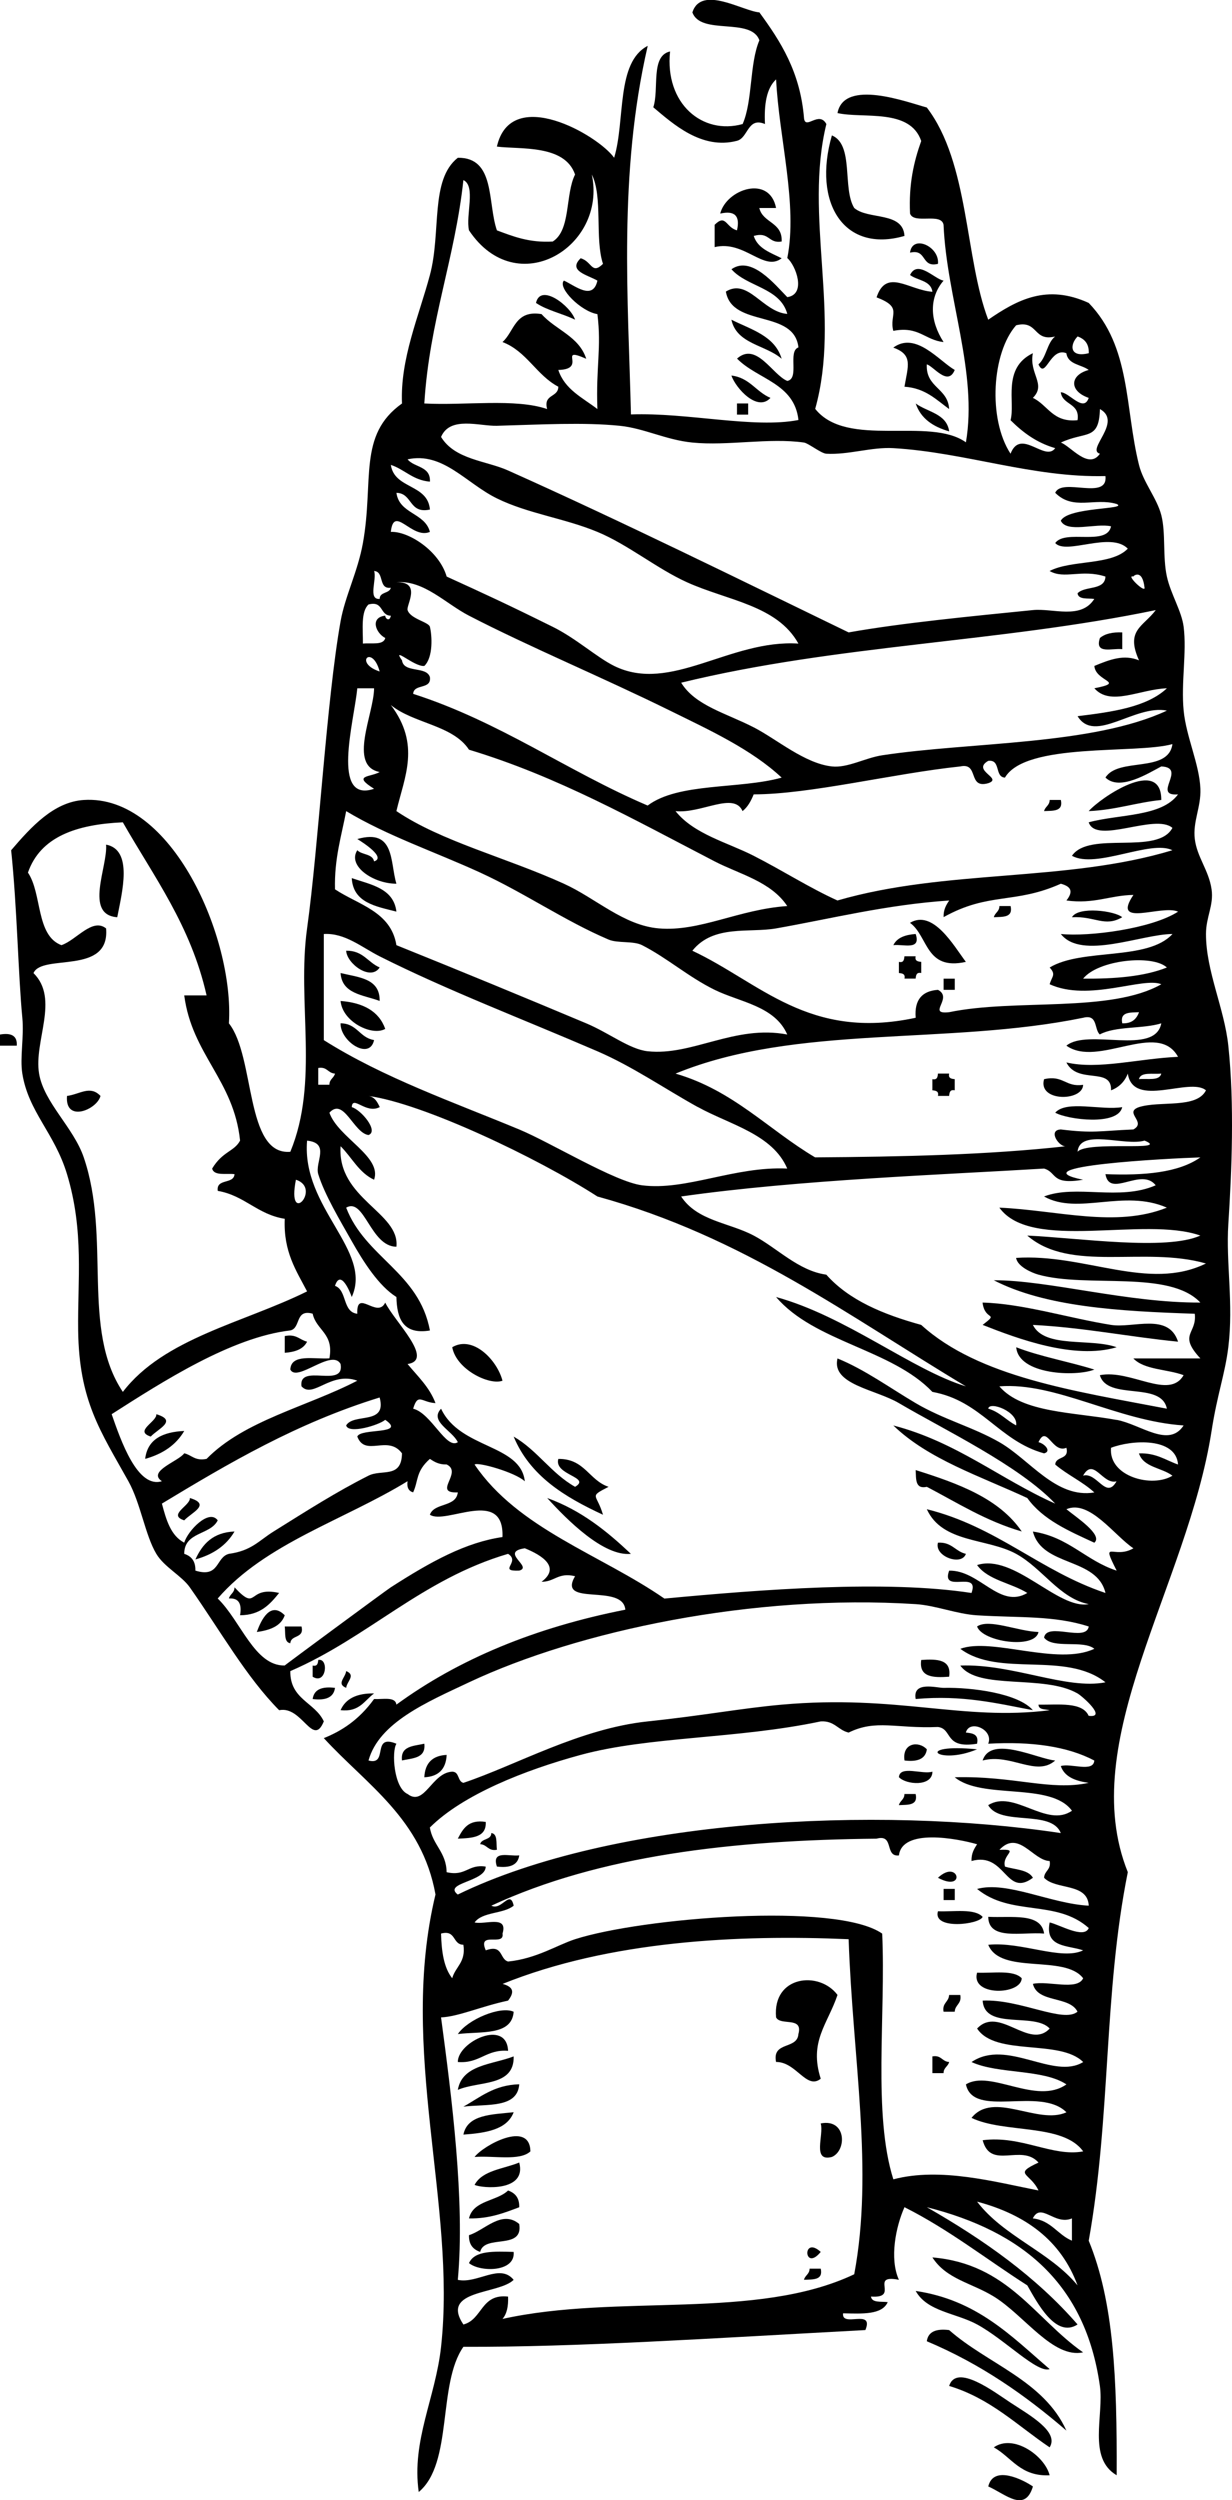 <svg xmlns="http://www.w3.org/2000/svg" viewBox="0 0 142.054 288.22"><path clip-rule="evenodd" d="M95.921 15.609c2.572 1.077 1.185 6.114 2.575 8.369 1.611 1.394 5.627.383 5.794 3.22-6.957 2.017-10.622-3.782-8.369-11.589zM89.483 23.979h-1.931c.401 1.748 2.69 1.604 2.575 3.864-1.551.265-1.398-1.176-3.22-.644.469 1.461 1.937 1.925 3.22 2.575-2.059 1.598-4.296-2.117-7.725-1.286v-2.575c1.312-1.294 1.263.283 2.574.642.386-1.671-.259-2.315-1.933-1.931.708-2.817 5.691-4.517 6.44-.645zM108.15 30.417c-1.98.479-1.236-1.768-3.219-1.289.25-2.148 3.43-.72 3.22 1.289zM66.309 36.856c-1.442-.705-3.226-1.066-4.507-1.933.514-2.329 3.989.343 4.507 1.933zM84.333 36.856c2.286 1.147 5.014 1.852 5.794 4.506-1.826-1.609-5.189-1.679-5.794-4.506zM103 40.073c2.585-1.91 5.294 1.551 7.083 2.575-.789 1.949-2.457-.454-3.22-.642-.134 2.706 2.446 2.704 2.575 5.15-1.493-1.084-2.742-2.41-5.15-2.575.41-2.407 1.01-3.688-1.29-4.508zM84.333 43.292c2.113.249 2.839 1.884 4.505 2.575-1.498 1.663-4.002-1.108-4.505-2.575zM84.977 46.512h1.289v1.286h-1.289v-1.286zM105.58 46.512c1.357 1.003 3.571 1.152 3.864 3.219-1.83-.529-3.27-1.454-3.86-3.219zM129.4 72.905v1.931c-1.14-.146-3.222.649-2.575-1.286.58-.501 1.46-.692 2.58-.645zM133.9 92.219c-2.923.299-5.28 1.158-8.369 1.286 1.36-1.548 8.39-6.334 8.37-1.286zM121.03 92.219h1.289c.301 1.373-.92 1.226-1.931 1.286.11-.521.64-.642.64-1.286zM43.132 99.299c1.408-.435-1.219-2.137-1.932-2.575 4.38-1.25 3.756 2.695 4.507 5.15-2.666.008-5.686-2.054-4.507-3.861.521.557 1.765.387 1.932 1.29zM12.232 97.369c3.135.589 1.843 5.493 1.287 8.37-3.847-.28-1.078-5.857-1.287-8.371zM40.558 101.23c2.24.762 4.829 1.179 5.15 3.861-2.395-.61-4.984-1.02-5.15-3.86zM115.24 104.45h1.286c.302 1.375-.919 1.226-1.931 1.289.11-.52.64-.64.64-1.29zM123.6 105.74c.718-1.294 4.978-.739 5.792 0-2.02 1.18-3.15-.15-5.79 0zM104.93 106.38c2.672-1.577 5.047 2.662 6.438 4.505-4.68 1.04-4.32-2.96-6.44-4.5zM105.58 107.67c.65 1.936-1.433 1.142-2.574 1.289.42-.87 1.37-1.2 2.57-1.29zM43.776 111.53c-1.031 1.606-3.798-.442-3.861-1.933 1.959-.03 2.502 1.36 3.861 1.93zM104.29 110.24h1.286c-.117.547.252.607.645.644v1.287c-.547-.118-.607.251-.645.644h-1.286c.118-.547-.251-.607-.644-.644v-1.287c.54.13.6-.24.64-.64zM39.27 112.17c2.068.508 4.555.597 4.506 3.219-1.867-.7-4.353-.79-4.506-3.22zM108.8 112.82h1.289v1.289H108.8v-1.29zM39.27 115.39c2.585.204 4.417 1.163 5.15 3.219-1.494.87-4.93-.78-5.15-3.22z" fill-rule="evenodd"/><path clip-rule="evenodd" d="M43.132 119.9c-.52 2.397-3.929.124-3.862-1.933 1.921.01 2.188 1.67 3.862 1.93zM0 119.26c1.293-.22 2.015.131 1.932 1.286H0v-1.29zM108.15 123.76h1.289c-.118.547.251.608.645.645v1.286c-.548-.118-.608.251-.645.645h-1.289c.118-.548-.251-.608-.642-.645v-1.286c.55.11.61-.25.64-.65zM120.38 124.41c2.231-.516 2.473.958 4.505.645-.02 1.93-5.25 1.99-4.5-.65zM11.587 126.34c-.393 1.579-4.117 3.138-3.861 0 1.504-.2 2.659-1.26 3.861 0zM121.67 128.27c1.312-1.477 5.347-.233 7.725-.642-.47 2.19-6.29 1.45-7.73.64zM32.833 154.02c1.345-.272 1.704.44 2.575.645-.423.864-1.376 1.197-2.575 1.286v-1.93zM57.939 159.17c-1.534.559-5.329-1.299-5.794-3.863 2.38-1.41 5.166 1.46 5.794 3.86zM117.17 155.31c2.779 1.084 6.075 1.652 9.014 2.575-2.15.85-8.74.6-9.01-2.57zM18.026 163.03c2.502.752.174 1.685-.644 2.578-1.974-.63.74-1.72.644-2.58zM21.244 164.96c-.951 1.624-2.49 2.658-4.505 3.219.269-2.3 2.052-3.1 4.505-3.22zM66.309 171.4c1.905-1.129-2.466-1.336-1.932-3.217 3.04-.036 3.535 2.473 5.794 3.217-2.351 1.205-1.352.76-.645 3.22-4.4-2.035-8.414-4.461-10.3-9.011 2.724 1.57 4.335 4.25 7.083 5.79zM105.58 169.47c4.898 1.541 9.622 3.254 12.233 7.081-4.154-1.211-7.421-3.309-10.944-5.15-1.38.3-1.23-.92-1.29-1.93zM21.889 172.69c2.503.752.174 1.682-.645 2.575-1.973-.63.74-1.71.645-2.57zM63.089 172.69c3.942 1.422 6.895 3.835 9.656 6.436-3.127.32-7.302-3.85-9.656-6.44zM22.532 179.77c.803-1.771 2.027-3.122 4.507-3.219-.952 1.63-2.49 2.66-4.507 3.22zM108.15 177.84c1.604-.099 1.993 1.012 3.22 1.286-.47 1.44-3.67.31-3.22-1.29zM32.188 183.63c-1.057 1.302-2.152 2.567-4.507 2.575.22-1.292-.131-2.015-1.286-1.931.122-.521.646-.642.643-1.289 2.75 2.93 1.39-.2 5.15.65zM32.833 186.21c-.445 1.27-1.717 1.715-3.219 1.93.49-1.39 1.563-3.6 3.219-1.93zM119.74 188.14c-.393 2.015-6.479 1.138-7.08-.644 1.39-.93 4.68.56 7.08.64zM32.833 187.5h1.931c.355 1.427-1.229.916-1.287 1.933-.756-.11-.543-1.18-.644-1.93zM36.695 191.36c1.25-.257.94 2.932-.645 1.931v-1.286c.548.12.609-.25.645-.64zM106.22 191.36c1.845-.126 3.513-.081 3.22 1.931-1.84.13-3.51.08-3.22-1.93zM39.915 192.64c1.146.475.092 1.171 0 1.934-1.148-.46-.094-1.16 0-1.93zM119.1 197.15c-4.151-.783-8.097-1.773-13.52-1.288-.388-2.117 2.434-1.269 3.22-1.286 3.26-.07 8.6.62 10.3 2.58zM38.626 194.58c-.155 1.131-1.107 1.467-2.575 1.286.156-1.14 1.108-1.47 2.575-1.29zM39.27 197.15c.584-1.346 1.899-1.964 3.862-1.933-1.115.82-1.686 2.18-3.862 1.93zM48.927 201.01c.195 1.7-1.345 1.661-2.575 1.934-.197-1.69 1.344-1.65 2.575-1.93zM106.87 201.66c-.154 1.132-1.107 1.467-2.575 1.289-.31-2.01 1.61-2.31 2.57-1.29z" fill-rule="evenodd"/><path clip-rule="evenodd" d="M112.66 201.66c-4.61 1.92-7.39-.72 0 0zM121.67 202.95c-2.183 1.931-5.118-.864-8.369 0 .96-2.97 6.34-.17 8.37 0zM48.927 204.88c.079-1.638.937-2.497 2.575-2.575-.079 1.64-.938 2.5-2.575 2.58zM103.65 204.88c.081-1.423 2.729-.275 3.863-.645-.01 1.76-3.04 1.52-3.86.64zM104.29 206.81h1.286c.302 1.375-.919 1.226-1.93 1.288.12-.52.64-.64.64-1.29zM56.009 210.03c.093 1.811-1.577 1.857-3.22 1.931.588-1.13 1.197-2.24 3.22-1.93zM56.652 211.31c.754.104.543 1.174.643 1.934-1.039.181-1.108-.608-1.931-.645.16-.7 1.28-.44 1.288-1.29zM59.87 213.89c-.154 1.131-1.106 1.467-2.575 1.286-.649-1.94 1.435-1.14 2.575-1.29zM108.15 216.47c2.4-2.25 3.27 1.75 0 0zM108.8 217.75h1.289v1.289H108.8v-1.29zM108.15 220.33c1.854.076 4.215-.351 5.15.645-.31.88-5.8 1.55-5.15-.65zM113.95 220.97c2.647.142 6.101-.521 6.438 1.931-2.58-.21-6.41.83-6.44-1.93zM112.66 227.41c1.854.078 4.212-.352 5.149.644-.06 1.94-5.91 2.11-5.15-.64zM96.566 229.98c-1.142 3.387-3.306 5.349-1.933 9.655-1.646 1.323-2.813-1.954-5.15-1.931-.484-2.417 2.46-1.403 2.575-3.219.576-2.08-2.099-.904-2.575-1.931-.424-4.8 4.97-5.4 7.083-2.58zM109.44 229.98h1.286c.184 1.037-.607 1.108-.642 1.931h-1.289c-.18-1.03.6-1.1.64-1.93zM52.789 234.49c1.145-1.698 4.934-3.282 6.438-2.575-.206 2.79-3.761 2.24-6.438 2.57z" fill-rule="evenodd"/><path clip-rule="evenodd" d="M58.583 236.42c-2.561-.199-3.235 1.487-5.794 1.288-.022-2.33 5.632-5.02 5.794-1.29zM59.227 237.06c.096 3.529-4.056 2.812-6.438 3.861.506-2.92 3.963-2.9 6.438-3.86zM107.51 237.06c1.037-.181 1.108.608 1.931.645-.123.521-.647.64-.645 1.286h-1.286v-1.93zM59.87 240.28c-.204 2.798-3.759 2.248-6.438 2.575 1.931-1.07 3.513-2.5 6.438-2.58zM59.227 243.5c-.77 2.02-3.194 2.387-5.794 2.577.464-2.33 3.267-2.31 5.794-2.58zM94.633 244.79c2.98-.59 3.022 3.133 1.288 3.863-2.326.61-.898-2.53-1.288-3.86zM61.159 248.01c-1.22 1.143-4.253.469-6.439.645.988-1.32 6.366-4.29 6.439-.65zM59.87 249.3c.904 3.388-4.277 2.976-5.15 2.575.893-1.69 3.326-1.83 5.15-2.58zM58.583 252.52c.791.28 1.322.825 1.286 1.931-1.721.639-3.394 1.328-5.793 1.289.48-2.1 3.193-1.96 4.507-3.22zM55.364 259.6c-.792-.28-1.323-.822-1.288-1.931 1.776-.536 3.784-2.976 5.793-1.286.501 3.08-4.021 1.13-4.505 3.22zM94.633 259.6c-1.952 2.38-2.169-1.96 0 0zM59.227 259.6c.22 2.379-3.91 2.34-5.15 1.289.657-1.49 2.96-1.34 5.15-1.29zM124.89 271.18c-3.494.729-6.766-4.262-10.3-6.437-2.562-1.576-5.472-1.995-7.08-4.508 8.72.73 11.82 7.07 17.38 10.95zM93.347 261.53h1.286c.301 1.372-.92 1.226-1.931 1.286.124-.53.647-.65.645-1.29zM122.96 280.2c-4.724-4.076-9.899-7.698-16.095-10.3.154-1.134 1.108-1.47 2.575-1.289 4.45 3.92 10.92 5.82 13.52 11.59zM114.59 282.13c2.259-1.585 5.873.972 6.437 3.219-3.39.16-4.37-2.07-6.44-3.22zM119.1 286.64c-.927 3.077-3.151.88-5.149 0 .59-2.52 4.03-.77 5.15 0z" fill-rule="evenodd"/><path clip-rule="evenodd" d="M111.37 51.017c1.388-8.044-2.216-16.665-2.575-25.105-.27-1.446-3.416-.019-3.863-1.289-.165-3.387.439-5.999 1.288-8.369-1.302-3.812-6.685-2.551-9.655-3.219.765-4.003 8.079-1.239 10.3-.642 4.901 6.402 4.375 17.362 7.081 24.463 3.348-2.3 6.755-4.141 11.588-1.933 4.891 5.071 4.152 12.071 5.795 18.669.505 2.036 2.062 3.819 2.574 5.794.529 2.048.142 4.793.643 7.081.442 2.012 1.705 3.977 1.933 5.794.372 2.983-.312 6.431 0 9.658.294 3.042 1.818 6.164 1.931 9.011.084 2.122-.891 3.772-.645 5.794.254 2.087 1.614 3.591 1.934 5.794.267 1.865-.645 3.17-.645 5.15-.003 4.275 2.114 8.547 2.575 12.875.72 6.774.39 14.543 0 20.602-.286 4.427.618 9.124 0 14.161-.38 3.096-1.269 5.383-1.931 9.658-2.769 17.836-15.712 35.792-9.658 50.857-2.824 14.053-1.92 28.025-4.506 42.487 2.887 7.033 3.274 15.822 3.22 27.038-3.374-1.978-1.454-6.912-1.934-10.299-1.655-11.728-8.841-17.792-19.955-20.603 6.552 3.748 12.595 8.008 17.381 13.519-2.525 1.643-4.689-2.585-5.795-4.505-4.715-3.01-9.021-6.429-14.161-9.014-.992 2.224-1.755 5.909-.644 8.369-3.513-.676.183 2.177-3.22 1.933.104.755 1.174.543 1.931.643-.657 1.487-2.958 1.333-5.147 1.288-.207 1.708 3.604-.603 2.572 1.931-18.069.97-33.237 1.979-46.351 1.931-3.003 4.294-1.168 13.425-5.15 16.738-.842-5.94 1.93-10.837 2.575-16.738 1.804-16.461-4.954-34.26-.643-52.144-1.572-8.728-7.95-12.651-12.876-18.024 1.98-.799 4.008-2.038 5.794-4.508 1.019.055 2.456-.31 2.575.645 7.192-5.255 15.996-8.896 26.396-10.944-.272-3.1-7.903-.28-5.794-3.861-1.967-.467-2.347.657-3.863.642 2.22-1.666.08-3.049-1.932-3.861-2.971.436.985 2.138-.645 2.575-2.545.107.207-.99-1.286-1.934-9.949 2.929-16.12 9.633-25.107 13.52-.05 3.27 2.845 3.594 3.862 5.795-1.259 3.075-2.497-1.834-5.15-1.287-3.809-3.851-6.733-9.089-10.3-14.163-.955-1.356-2.946-2.329-3.863-3.864-1.282-2.143-1.807-5.83-3.219-8.366-3.227-5.797-5.684-9.241-5.794-17.383-.077-5.755.705-11.442-1.286-18.024-1.439-4.755-4.444-7.172-5.151-11.589-.295-1.844.212-4.236 0-6.436-.479-4.998-.591-12.584-1.288-19.313 2.318-2.708 4.918-5.569 8.369-5.794 10.164-.663 17.355 15.893 16.739 25.75 3.061 3.867 1.843 15.246 7.081 14.808 3.35-8.1.744-17.213 1.932-25.752 1.337-9.614 2.228-26.229 3.862-35.405.516-2.899 1.98-5.71 2.575-9.014 1.296-7.206-.617-12.453 4.507-16.094-.226-5.14 1.953-10.072 3.218-14.808 1.33-4.969-.01-10.973 3.219-13.519 4.346-.053 3.407 5.179 4.506 8.369 1.879.697 3.709 1.443 6.438 1.289 2.109-1.325 1.424-5.443 2.575-7.725-1.189-3.484-6.322-2.879-9.014-3.219 1.608-7.115 11.661-1.331 13.519 1.286 1.308-4.306.195-10.996 3.872-12.9-3.413 14.784-2.242 29.391-1.933 42.488 6.53-.236 14.143 1.645 19.313.644-.461-4.259-4.749-4.689-7.081-7.08 2.235-1.983 4.092 1.888 5.795 2.575 1.445-.27.016-3.416 1.286-3.864-.503-4.432-7.642-2.227-8.369-6.436 2.562-1.587 4.259 2.368 7.083 2.575-.828-3.039-4.632-3.094-6.438-5.15 2.305-1.632 5.039 1.805 6.438 3.216 2.234-.325.977-3.675 0-4.505 1.221-6.158-.967-13.896-1.289-20.6-1.116 1.03-1.394 2.897-1.286 5.15-2.009-.856-1.92 1.59-3.22 1.931-4.078 1.074-7.402-1.97-9.655-3.861.694-2.095-.348-5.928 1.931-6.438-.623 6.022 3.735 9.655 8.369 8.369 1.171-2.69.778-6.947 1.931-9.655-.961-2.688-6.761-.535-7.725-3.219 1.019-3.193 5.847-.131 7.725 0 2.447 3.348 4.721 6.866 5.15 12.23.181 1.352 1.721-.932 2.574.645-2.596 10.58 1.7 22.171-1.288 32.833 3.679 4.624 13.162.842 17.382 3.859zm-46.994-8.369c.743 2.263 2.81 3.201 4.507 4.508-.182-4.875.486-7.041 0-10.944-1.886-.293-4.638-3.047-3.862-3.864 1.211.534 3.345 2.375 3.862 0-1.127-.65-3.452-1.113-1.932-2.575 1.313.359 1.262 1.938 2.575.645-.961-2.902.005-7.73-1.288-10.3 1.769 8.343-8.659 14.693-14.162 6.436-.399-1.747.817-5.108-.645-5.792-.982 9.103-3.918 16.251-4.505 25.75 4.681.254 10.484-.613 14.162.644-.469-1.757 1.28-1.296 1.288-2.575-2.529-1.333-3.642-4.084-6.438-5.15 1.372-1.205 1.421-3.73 4.507-3.219 1.611 1.82 4.318 2.548 5.15 5.15-3.44-1.512.222 1.21-3.219 1.286zm57.294-3.861c-2.567.637-1.938-1.925-4.506-1.289-2.787 3.151-3.279 10.761-.645 14.808 1.169-3.028 3.984 1.001 5.15-.644-2.164-.626-3.749-1.831-5.15-3.22.566-2.066-1.006-5.996 2.575-7.725-.474 2.36 1.585 3.578 0 5.15 1.745.833 2.289 2.863 5.15 2.575.306-2.02-1.731-1.7-1.931-3.219.964-.01 2.632 2.392 3.219.645-2.253-.77-2.216-2.622 0-3.219-.856-.645-2.396-.608-2.574-1.931-1.889-.741-2.392 3.088-3.22 1.289.92-.789.97-2.458 1.92-3.22zm3.87 1.93c.034-1.108-.495-1.65-1.288-1.931-.92.941-.95 2.492 1.29 1.931zm-3.22 10.3c1.137.417 3.195 3.175 4.505 1.289-1.643-.458 2.672-3.665 0-5.15-.1 3.694-1.62 2.517-4.5 3.861zm-.65 5.795c.765-1.81 6.096.945 5.794-1.931-8.385.207-16.146-2.729-24.463-3.219-2.497-.147-5.166.791-7.726.644-.597-.034-2.074-1.218-2.574-1.289-4.058-.574-8.783.409-12.875 0-3.039-.301-5.563-1.65-8.369-1.931-4.199-.422-9.018-.142-14.164 0-2 .055-5.404-1.155-6.438 1.286 1.606 2.627 5.192 2.729 7.726 3.864C71.77 60.138 85.295 66.823 97.85 72.905c6.208-1.103 14.206-1.868 21.244-2.575 2.313-.233 5.548 1.131 7.083-1.286-.76-.102-1.828.11-1.933-.645.819-.898 3.153-.28 3.219-1.933-2.764-.891-4.738.354-6.438-.642 2.544-1.32 7.12-.608 9.014-2.575-1.985-2.022-7.091.765-8.369-.645 1.157-1.634 5.975.393 6.438-1.931-1.747-.4-5.11.817-5.794-.644.835-1.603 7.874-1.286 6.438-1.931-2.55-.755-5.01.791-7.08-1.286zm-72.1 4.505c-2.104.904-4.162-3.204-4.505 0 2.009-.094 5.561 2.148 6.438 5.15 4.466 2.038 6.888 3.148 12.231 5.794 2.704 1.338 5.081 3.521 7.081 4.508 6.518 3.214 13.344-3.085 21.244-2.575-2.457-4.43-8.181-4.951-12.875-7.083-3.483-1.583-6.771-4.328-10.3-5.794-3.814-1.582-7.991-2.096-11.588-3.861-3.568-1.752-6.217-5.388-10.3-4.505.755.961 2.676.757 2.575 2.575-1.978-.168-2.895-1.399-4.505-1.934.41 2.811 4.263 2.174 4.505 5.15-2.452.521-1.975-1.886-3.862-1.93.335 2.454 3.29 2.286 3.861 4.505zm-5.794 7.727c.008-.852 1.129-.589 1.289-1.289-1.485.197-.715-1.86-1.932-1.93.352.935-.752 3.327.643 3.219zm88.194-1.289c-.254-2.297-1.367-1.31-1.286-1.289-.95-.279 1.36 1.952 1.29 1.289zm-84.975 2.576c.318 1.024 2.435 1.365 2.575 1.931.245.982.401 3.502-.643 4.508-1.137.142-3.805-2.378-2.575-.644.208 1.506 2.808.626 3.218 1.93.198 1.485-1.86.715-1.931 1.931 10.065 3.24 17.713 8.896 27.038 12.877 3.55-2.674 10.58-1.865 15.45-3.219-3.463-3.251-8.366-5.506-12.875-7.725-7.922-3.9-16.238-7.355-23.176-10.944-2.731-1.412-5.201-4.112-8.369-3.863 2.95-.059 1.114 2.657 1.288 3.218zm-1.931.644c-1.28-.008-.82-1.757-2.575-1.289-.888.831-.638 2.798-.644 4.508.962-.11 2.376.228 2.575-.645-1.114-.584-1.778-2.371 0-2.575-.003.357.521.732.644.001zm79.186 11.586c4.016-.49 7.974-1.038 10.3-3.217-3.167.123-6.507 2.111-8.367 0 3.712-.729.137-.742 0-2.575 1.847-.765 3.416-1.349 5.15-.644-1.58-3.5.471-3.854 1.931-5.794-18.027 3.743-36.684 3.971-54.722 8.369 1.614 2.646 5.177 3.507 8.369 5.15 2.644 1.357 5.87 4.167 9.014 4.505 1.803.197 3.835-.99 5.795-1.286 10.234-1.556 24.222-1.134 32.83-5.15-3.7-.733-8.33 3.877-10.3.642zm-80.474-5.15c-.856-3.188-3.04-1.003 0 0zm-.644 13.519c-2.575-1.601-.431-1.312.644-1.931-3.682-.72-.655-6.727-.644-9.655H41.2c-.388 3.887-3.054 13.27 1.932 11.586zm2.576 2.575c5.23 3.521 12.583 5.315 19.313 8.37 3.676 1.668 6.886 4.807 10.942 5.15 4.744.403 9.203-2.195 14.809-2.575-1.881-2.837-5.522-3.675-8.369-5.15-9.312-4.822-18.069-9.781-28.326-12.875-1.869-2.853-6.424-3.018-9.012-5.15 3.447 4.576 1.583 8.246.643 12.22zm81.752-3.861c1.467-2.397 7.256-.469 7.725-3.864-4.217 1.171-16.924-.236-19.313 3.864-1.215-.071-.445-2.13-1.93-1.931-1.957 1.134 1.757 1.994 0 2.575-2.399.684-1.02-2.415-3.22-1.933-7.801.825-17.328 3.217-23.819 3.219-.312.763-.686 1.459-1.286 1.931-.987-2.273-4.783.32-7.728 0 2.127 2.667 6.015 3.618 9.014 5.15 3.461 1.771 6.353 3.652 9.658 5.153 12.568-3.646 26.354-2.083 38.624-5.794-2.509-1.239-8.822 2.182-11.586.642 2.004-2.928 9.857-.01 11.586-3.216-1.993-1.721-8.793 1.967-9.655-.645 3.547-.959 8.398-.613 10.3-3.22-3.083.249 1.105-3.099-1.931-3.219-1.42.741-4.78 2.889-6.43 1.286zM38.626 102.52c2.709 1.797 6.456 2.56 7.082 6.439 7.371 2.968 14.411 5.87 21.888 9.011 2.638 1.108 5.004 2.997 7.082 3.219 5.146.556 10.038-3.088 16.095-1.93-1.433-3.295-5.482-3.733-8.369-5.15-3.031-1.488-5.482-3.681-8.369-5.15-1.006-.514-2.816-.199-3.863-.645-5.077-2.167-9.675-5.37-14.807-7.725-5.223-2.396-10.705-4.228-15.45-7.083-.545 2.878-1.38 5.479-1.289 9.003zm-35.407-1.93c1.65 2.426.905 7.249 3.863 8.37 1.73-.584 3.56-3.199 5.15-1.933.469 5.448-7.395 2.865-8.369 5.15 3.02 2.994.016 7.83.644 11.588.558 3.345 3.971 6.2 5.15 9.658 3.178 9.312-.329 19.803 4.507 27.035 4.744-6.197 13.923-7.963 21.244-11.586-1.248-2.399-2.741-4.555-2.575-8.369-3.154-.495-4.614-2.682-7.726-3.219-.196-1.485 1.86-.715 1.932-1.93-.963-.11-2.376.23-2.575-.645 1.207-1.999 2.547-1.949 3.218-3.22-.729-6.994-5.543-9.907-6.438-16.738h2.576c-1.816-8.055-6.072-13.668-9.657-19.955-5.348.239-9.507 1.659-10.944 5.805zm105.58 5.15c-.028-.886.304-1.415.645-1.931-7.274.487-13.643 2.108-19.958 3.217-3.102.547-7.225-.466-9.655 2.575 7.83 3.672 13.394 10.376 25.749 7.728-.167-2.101.766-3.099 2.575-3.219 1.795.956-1.359 2.876 1.289 2.575 7.644-1.584 18.572.118 24.463-3.219-2.093-.888-8.371 2.056-12.877 0 .251-.919.772-1.087 0-1.931 3.743-2.266 11.293-.726 14.163-3.864-3.557.013-10.496 3.049-12.874 0 3.259.333 10.457-.6 13.519-2.575-1.901-.852-7.756 1.928-5.149-1.931-2.743.047-4.503 1.077-7.725.645.72-.927.693-1.572-.645-1.933-5.37 2.39-8.27.93-13.52 3.85zm-28.328 21.89c-3.835-2.122-7.528-4.686-11.589-6.439-8.638-3.728-17.304-7.018-25.107-10.944-2.064-1.04-4.008-2.724-6.438-2.575v12.233c6.875 4.341 14.926 7.141 22.531 10.3 3.658 1.52 11.008 6.033 14.164 6.437 5.079.649 10.655-2.216 16.738-1.931-1.691-3.97-6.61-5.05-10.299-7.09zm44.418-14.81c3.676.029 7.05-.246 9.656-1.286-1.63-1.53-7.93-.89-9.66 1.29zm4.51 5.15c1.108.037 1.65-.495 1.934-1.286-1.01.06-2.23-.08-1.93 1.29zm-2.58 1.29c-.686-.6-.199-2.376-1.931-1.931-15.698 3.214-33.073.712-46.996 6.436 6.654 1.931 10.706 6.465 16.095 9.658 10.014-.073 19.895-.28 28.972-1.289-.781.197-2.222-1.86-.645-1.931 3.767.461 4.397.173 8.369 0 1.579-.859-1.16-1.943.645-2.575 2.451-.765 6.643.207 7.725-1.933-1.844-1.572-8.385 2.135-9.014-1.931-.359.927-1.003 1.572-1.931 1.931.1-2.769-3.846-.631-5.149-3.217 3.67.856 8.371-.453 12.874-.645-2.35-4.262-9.218 1.32-12.874-1.289 2.475-2.03 10.218 1.208 10.943-2.575-2.12.66-5.28.3-7.09 1.28zm-90.125 5.79h1.287c-.002-.647.521-.768.644-1.289-.823-.034-.891-.825-1.931-.645v1.93zm97.205-1.29c-.964.11-2.375-.23-2.574.645.96-.1 2.38.24 2.57-.64zm-90.124 3.87c-1.597.835-3.124-1.438-3.218 0 1.061.288 3.156 2.769 1.932 3.217-1.728-.241-2.85-4.396-4.507-2.575 1.002 2.876 6.098 5.045 5.15 7.728-1.757-.817-2.567-2.585-3.862-3.864-.398 6.062 6.853 7.625 6.438 11.589-2.996-.029-3.691-5.727-5.793-4.508 2.192 5.748 8.42 7.46 9.655 14.164-3.075.5-3.805-1.344-3.862-3.861-2.031-1.275-3.789-4.026-5.15-6.438-1.345-2.384-3.144-5.38-3.862-7.725-.417-1.36 1.421-3.576-1.288-3.864-.654 7.765 7.593 12.671 5.15 18.027-.191-.571-1.29-3.271-1.932-1.288 1.421.511.837 3.025 2.575 3.219-.136-2.98 2.296.632 3.219-1.289 1.049 2.167 5.728 6.612 2.575 7.083 1.162 1.412 2.512 2.639 3.219 4.506-1.611-.081-2.016-1.229-2.575.645 2.088.511 3.804 4.746 5.15 3.861-.643-1.367-3.32-2.397-1.932-3.861 2.186 4.66 9.172 4.05 9.657 8.369-1.132-1.048-5.429-2.255-5.794-1.933 5.027 7.421 14.53 10.362 21.888 15.452 11.125-1.043 25.521-2.167 35.408-.645.998-2.717-3.576.142-2.575-2.575 3.518-.07 5.817 4.461 9.011 2.575-1.844-1.16-4.537-1.473-5.791-3.22 4.264-1.362 9.338 5.166 12.874 4.506-3.371-.66-5.325-4.126-8.369-5.795-3.348-1.833-8.503-1.21-10.3-5.149 8.081 2.004 13.045 7.125 20.6 9.658-.992-4.157-7.316-2.983-8.369-7.083 4.11.612 6.093 3.353 9.658 4.508-1.886-3.732-.333-1.257 1.931-2.575-2.198-1.464-5.059-5.652-7.725-4.508 1.079.891 4.271 2.973 3.219 3.863-2.941-1.352-5.936-2.647-7.728-5.149-5.417-2.52-11.415-4.464-15.449-8.369 7.316 1.909 12.288 6.169 18.669 9.014-4.188-4.409-12.765-8.492-18.024-11.589-2.712-1.595-7.812-2.14-7.081-5.149 3.144 1.28 6.046 3.399 9.011 5.149 3.199 1.886 6.599 2.753 9.658 4.506 3.526 2.022 6.522 6.52 10.944 5.794-1.339-1.239-3.12-2.032-4.508-3.219.058-1.015 1.643-.504 1.289-1.931-1.646.693-2.253-2.771-3.22-.645.699.154 1.546 1.061.645 1.288-5.216-1.438-7.229-6.077-12.875-7.083-4.713-4.942-13.582-5.731-18.027-10.941 8.084 2.219 15.639 8.393 21.889 10.3-13.423-8.036-25.652-17.265-42.488-21.888-6.922-4.461-20.133-10.743-26.394-11.588.733.12 1.013.7 1.298 1.28zm88.194 3.86c-2.329.673-7.469-1.459-7.725 1.289 1.1-1.3 10.84 0 7.73-1.29zm-7.08 4.51c-3.751.629-2.96-.835-4.505-1.289-11.204.686-28.275 1.281-41.847 3.219 1.862 2.827 5.507 2.994 8.369 4.505 2.695 1.422 5.158 4.07 8.369 4.506 2.622 2.957 6.575 4.587 10.944 5.794 6.633 6.027 17.7 7.623 28.325 9.658-.643-3.22-6.851-.872-7.726-3.864 3.562-.699 7.99 2.89 9.658 0-1.873-.701-4.547-.602-5.794-1.93h7.725c-2.614-2.829-.372-2.803-.645-5.15-8.723-.288-17.233-.791-23.175-3.863 6.295-.016 15.369 2.614 23.819 2.574-3.573-3.801-13.017-1.652-18.669-3.219-.744-.204-2.434-.936-2.575-1.931 7.896-.529 15.248 3.893 21.889.645-7.117-2.041-15.607 1.11-20.603-3.22 5.988.28 16.019 1.768 19.958 0-6.507-2.289-19.502 1.907-23.175-3.219 6.706.299 13.428 2.355 19.312 0-4.973-2.182-10.25.914-14.161-1.286 3.701-1.42 8.67.542 12.875-1.289-1.661-2.138-5.318 1.542-5.795-1.286 4.467.175 8.425-.16 10.944-1.931-3.65.11-21.21 1.02-13.51 2.58zm-90.77 0c-1.089 5.57 3.05.98 0 0zm1.931 15.44c-2.067-.565-1.334 1.669-2.575 1.931-6.771.783-14.689 5.878-20.6 9.655 1.056 3.033 2.97 8.603 5.793 7.728-1.728-1.152 1.942-2.3 2.575-3.22.871.202 1.23.917 2.576.645 4.355-4.442 11.591-6.006 17.38-9.014-3.081-1.113-5.113 2.133-6.438.645-.352-2.714 5.034.312 4.507-2.575-1.024-1.807-5.04 2.183-5.794.643.09-1.842 2.685-1.177 4.506-1.286.544-2.9-1.506-3.21-1.93-5.15zm92.699 12.24c2.766.506 6.009 3.295 7.725.645-7.654-.506-14.724-5.014-21.244-4.506 2.63 3.07 8.56 2.96 13.51 3.87zm-106.22 17.38c2.805.872 2.33-1.535 3.864-1.934 2.613-.358 3.426-1.498 5.15-2.574 3.929-2.452 7.243-4.571 10.944-6.437 1.535-.775 3.822.369 3.863-2.575-1.614-2.187-4.24.467-5.151-1.93.338-1.012 5.747-.182 3.219-1.934-.729.621-4.248 1.679-4.505.645.891-1.47 4.731.011 3.861-3.22-9.514 2.932-17.348 7.544-25.106 12.233.494 1.867 1.019 3.701 2.575 4.505.396-1.364 2.858-3.952 3.862-2.574-.846 1.729-3.865 1.283-3.862 3.86.808.26 1.315.83 1.286 1.93zm94.638-16.74c.249-1.598-3.102-2.826-3.219-1.931 1.33.38 2.08 1.35 3.22 1.93zm10.94 2.58c-.314 3.337 4.763 4.651 7.08 3.219-1.212-.933-3.345-.945-3.86-2.575 1.996-.065 3.075.786 4.505 1.287-.22-3.16-5.34-2.85-7.73-1.93zm-80.471 5.14c-.501-.142-.749-.539-.644-1.286-7.316 4.484-16.422 7.183-21.889 13.52 2.683 2.608 4.247 7.787 7.726 7.725-.054 0 11.686-8.663 12.232-9.014 4.71-3.028 8.672-5.184 12.875-5.794.22-5.787-6.555-1.357-8.369-2.575.511-1.42 3.027-.836 3.219-2.575-2.981.137.633-2.295-1.287-3.219-.887.028-1.414-.302-1.932-.643-1.655 1.47-1.3 2.5-1.931 3.86zm81.111-1.28c-1.605.458-2.646-2.834-3.864-.645 1.61-.46 2.65 2.83 3.86.64zm-3.21 27.04c2.164.28-.757-2.271-1.288-2.577-3.885-2.24-11.453-.335-13.52-3.217 6.03-.23 12.196 2.815 16.738 1.931-4.645-3.654-12.257-.517-16.738-3.864 3.625-1.341 11.201 1.999 15.452 0-1.291-1.068-4.775.056-5.794-1.286.285-1.859 4.864.571 5.149-1.288-4.05-1.286-7.893-.978-12.874-1.286-2.368-.147-4.755-1.14-7.084-1.289-18.739-1.194-38.894 3.075-51.5 9.014-4.874 2.295-10.382 4.639-11.587 9.014 2.342.626.297-3.139 3.218-1.934-.57.894-.311 5.079 1.288 5.795 1.96 1.49 2.776-2.465 5.15-2.575.851.008.589 1.129 1.287 1.289 6.071-2.033 13.405-6.259 21.245-7.083 6.523-.687 10.779-1.515 15.45-1.931 13.388-1.195 20.788 1.906 30.899.644-.498-.144-1.268-.018-1.286-.644 2.33.03 5.07-.35 5.79 1.3zm-72.751 20.6c17.962-8.726 48.337-10.273 69.527-7.083-1.101-2.764-6.971-.752-8.369-3.217 2.941-1.87 6.724 2.683 9.657.642-2.441-3.353-10.35-1.236-13.519-3.86 6.896-.171 11.007 1.601 15.449.645-1.501-.215-2.773-.66-3.219-1.934 1.131-.369 3.782.778 3.863-.642-3.096-1.627-7.225-2.219-12.232-1.934.678-1.627-2.172-2.853-2.575-1.286.786.073 1.524.191 1.289 1.286-3.827.621-2.782-1.716-4.509-1.931-4.867.207-7.122-.914-10.3.645-1.226-.277-1.616-1.388-3.219-1.288-9.646 2.037-19.762 1.713-27.682 3.863-6.453 1.752-13.597 4.592-17.382 8.369.328 2.033 1.896 2.826 1.932 5.15 2.233.516 2.474-.959 4.507-.645.005 1.77-4.955 1.86-3.227 3.22zm71.461 13.52c-.92-1.87-4.605-.975-5.15-3.22 1.747-.397 5.11.817 5.794-.645-2.132-2.803-9.517-.354-10.943-3.86 3.837-.391 8.432 1.847 10.943.642-1.744-.613-4.439-.28-3.863-3.217 1.113.235 3.981 1.946 4.508.642-3.764-3.345-8.972-1.299-12.874-4.506 3.463-.942 8.479 1.703 12.874 1.931-.125-2.664-3.795-1.783-5.149-3.217.034-.825.825-.893.642-1.933-1.923-.045-3.589-3.657-5.792-1.286 2.468-.118.233.526.642 1.931 1.147.355 2.675.33 3.22 1.288-3.153 2.355-3.133-3.038-7.08-1.933-.029-.886.304-1.412.645-1.931-2.269-.657-8.64-1.873-9.014 1.289-1.692.188-.506-2.499-2.575-1.934-16.657.168-31.95 1.941-44.42 7.725 1.198.616 2.152-1.928 2.575 0-1.175.972-3.608.684-4.507 1.934 1.217.285 3.881-.878 3.219 1.286.256 1.543-2.932-.356-1.93 1.931 2.025-.736 1.563 1.011 2.575 1.289 3.28-.333 5.668-1.913 7.725-2.575 7.583-2.444 30.137-4.336 35.408-.645.424 9.445-1.085 20.827 1.286 28.327 5.419-1.431 11.745.304 16.738 1.286-.967-2.059-2.999-1.836 0-3.22-1.978-2.227-5.517.912-6.438-2.574 4.461-.582 8.044 1.946 11.588 1.288-2.323-3.256-9.11-2.048-12.874-3.863 2.524-3.162 7.664.854 10.944-.645-3.01-3.023-10.748.754-11.589-3.217 2.831-1.755 8.117 2.444 11.589 0-2.714-1.794-7.854-1.16-10.944-2.575 4.067-2.756 9.451 2.111 12.874 0-2.682-2.685-10.103-.626-12.229-3.863 2.532-2.698 6.017 2.515 8.366 0-1.744-1.902-7.513.217-7.725-3.22 4.3-.2 9.29 2.64 10.93 1.28zm-72.105-3.87c.371-1.346 1.597-1.836 1.287-3.86-1.278-.008-.818-1.758-2.575-1.289.056 2.1.333 3.96 1.288 5.15zm5.794.65c1.339.362 1.365 1.004.645 1.931-3.1.66-5.728 1.85-7.726 1.934 1.226 9.152 2.773 21.152 1.932 30.255 2.248.49 4.861-1.949 6.438 0-1.71 1.705-8.501 1.101-5.794 5.149 2.215-.573 1.999-3.58 5.151-3.217.047 1.122-.144 2.002-.645 2.575 13.282-2.946 29.249.207 40.558-5.149 2.261-12.005-.176-24.836-.645-38.627-12.692-.55-27.548.17-39.914 5.16zm66.311 34.76c-1.904-5.177-5.991-8.17-11.586-9.655 3.06 4.02 8.39 5.77 11.59 9.66zm-.65-5.15v-2.574c-1.996.849-3.572-1.907-4.508 0 2.12.24 2.85 1.88 4.51 2.57z" fill-rule="evenodd"/><path clip-rule="evenodd" d="M107.51 33.637c-.181-1.323-1.721-1.286-2.577-1.933.858-1.831 2.862.498 3.863.645-1.7 1.999-1.582 4.631 0 7.083-2.146-.217-2.855-1.868-5.794-1.289-.517-1.915 1.189-2.672-1.931-3.864 1.12-3.398 3.72-.831 6.44-.642zM105.58 264.1c7.107 1.048 11.06 5.249 15.45 9.011-1.428.508-5.132-3.385-8.366-5.15-2.45-1.33-5.76-1.47-7.08-3.86zM109.44 275.05c.838-2.648 5.239.72 7.08 1.93 2.217 1.454 5.635 3.351 4.506 5.15-3.72-2.51-6.81-5.64-11.59-7.08zM113.3 150.16c4.665.123 9.964 1.803 14.808 2.575 2.562.409 6.635-1.438 7.725 1.934-5.666-.559-10.823-1.624-16.738-1.934 1.344 2.735 6.661 1.493 9.658 2.575-4.901 1.459-11.444-.995-15.452-2.575 1.97-1.52.25-.39-.01-2.58z" fill-rule="evenodd"/></svg>